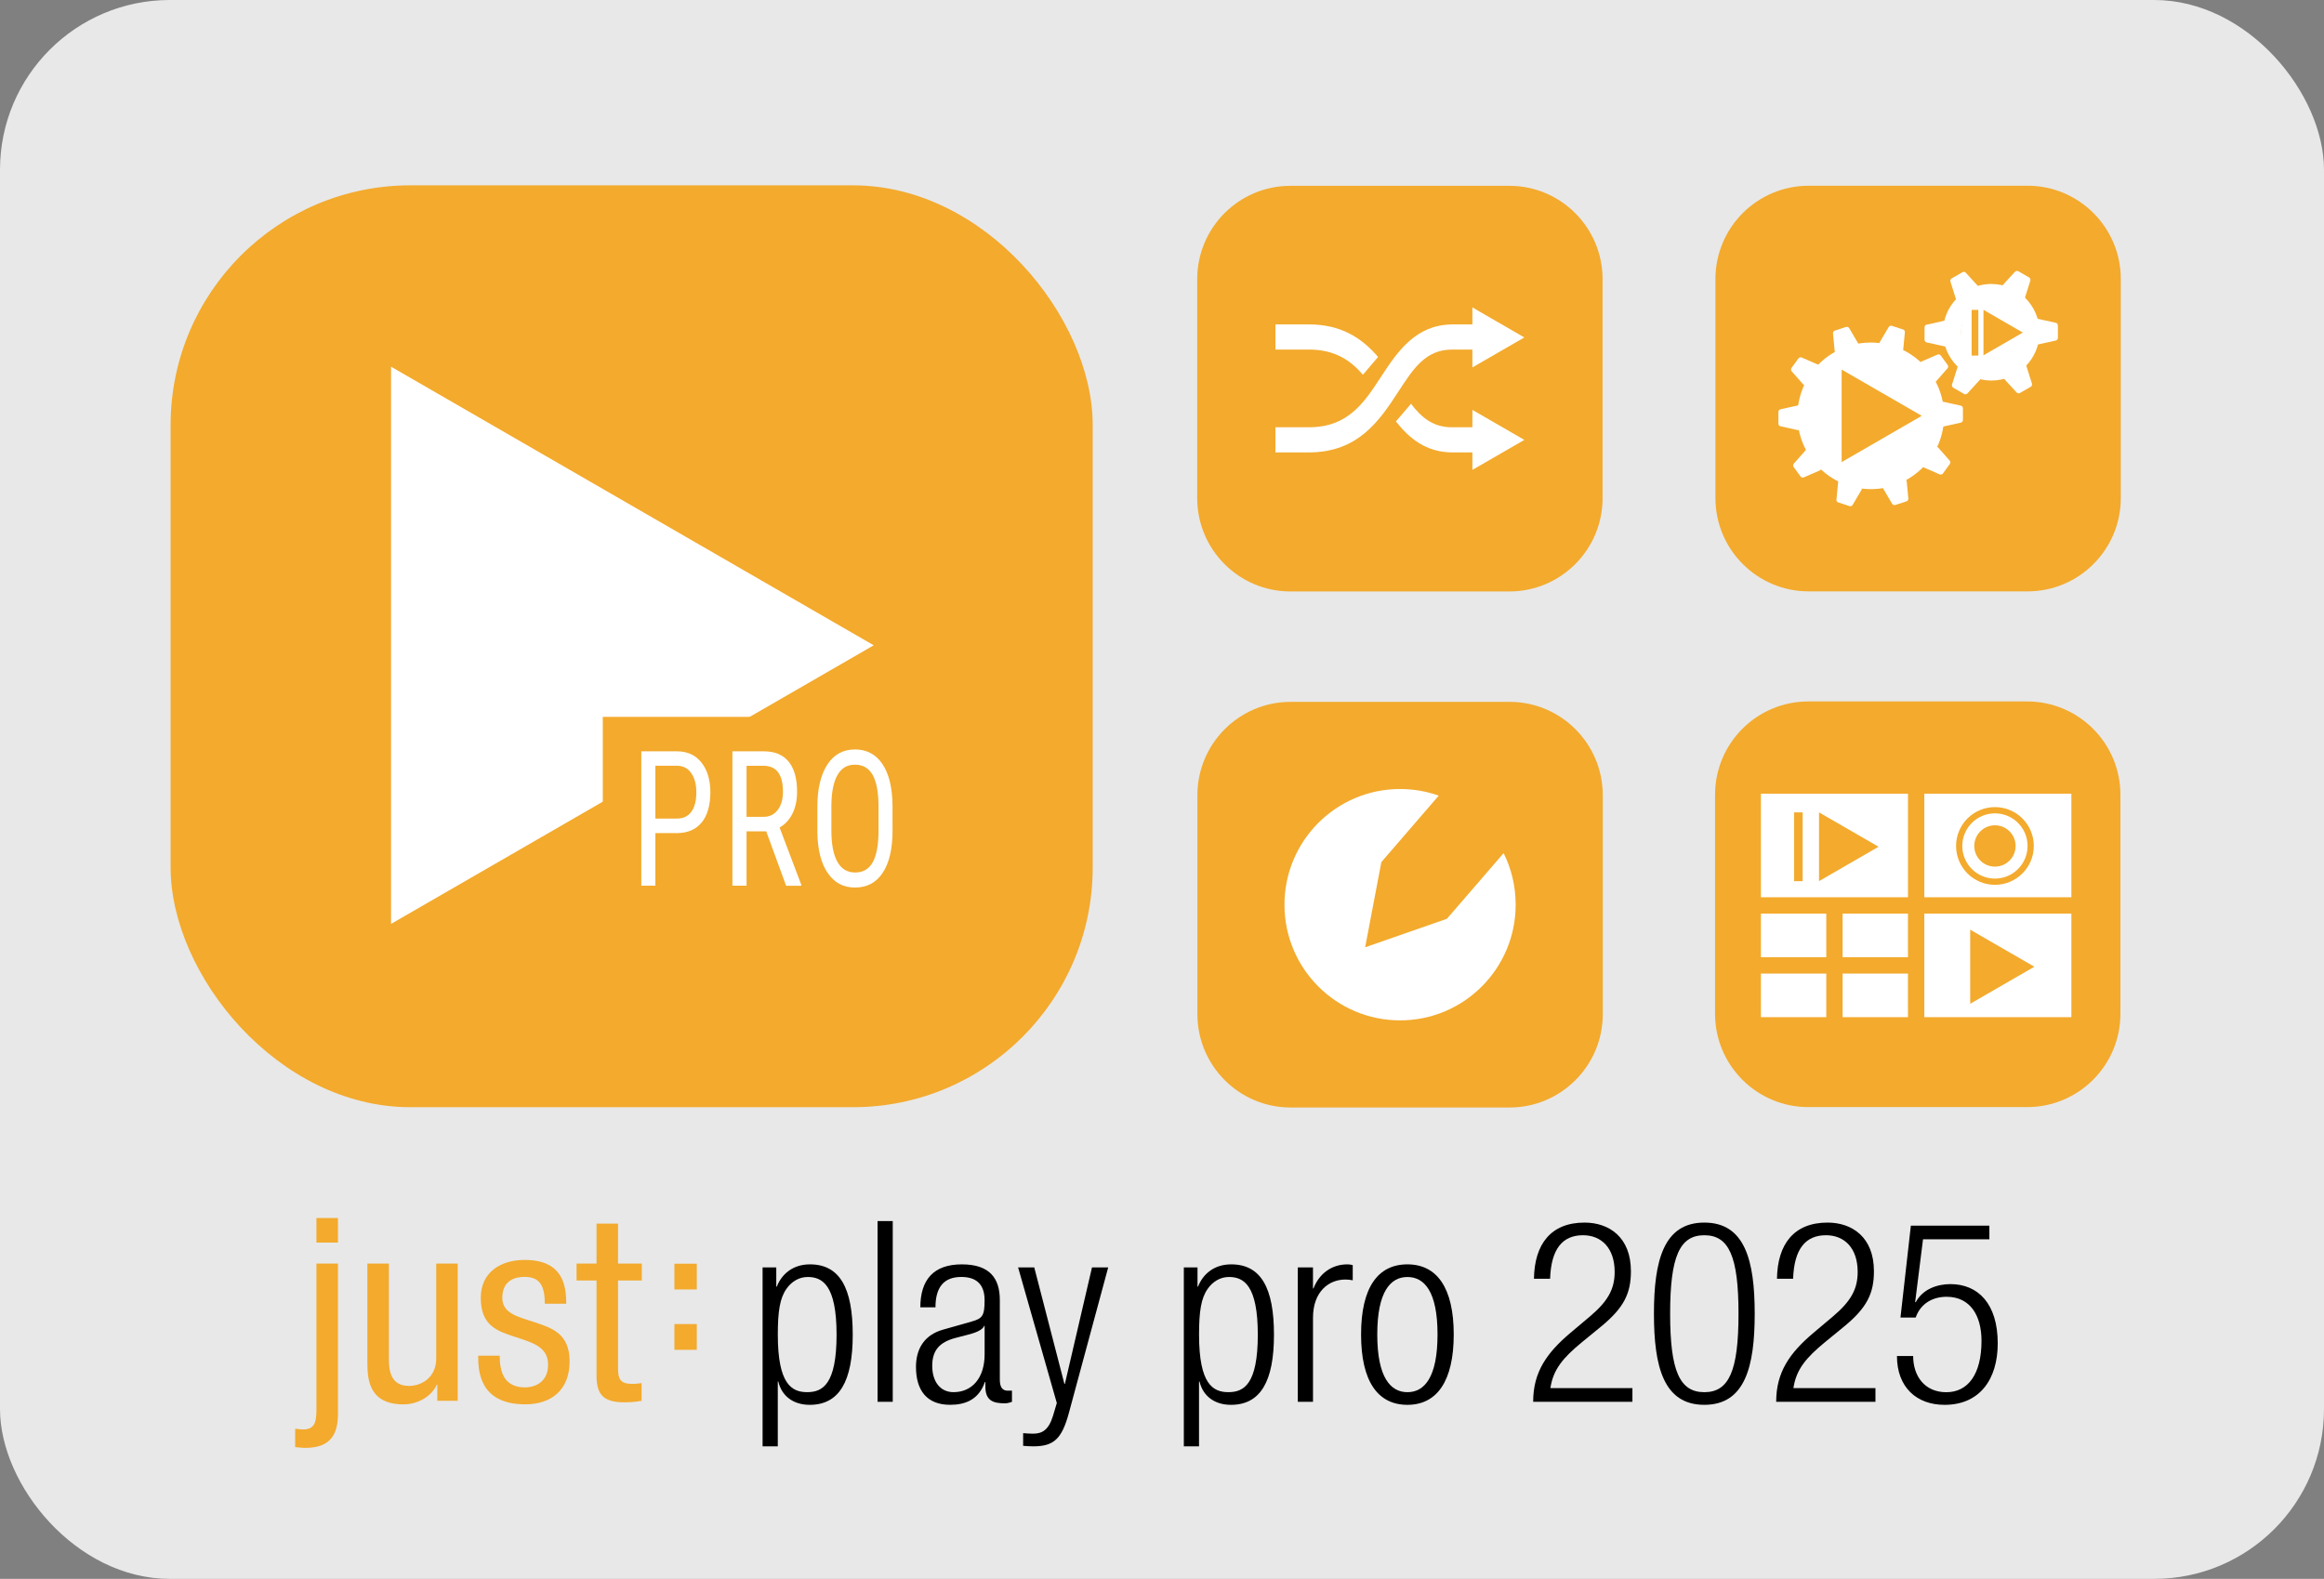 <?xml version="1.0" encoding="UTF-8"?>
<svg xmlns="http://www.w3.org/2000/svg" xmlns:xlink="http://www.w3.org/1999/xlink" id="Layer_2" viewBox="0 0 859.24 583.89">
  <rect x="0" y="0" width="859.24" height="583.89" fill="#808080" stroke="none"/>
  <defs>
    <style>.cls-1{fill:none;}.cls-2,.cls-3{fill-rule:evenodd;}.cls-2,.cls-4{fill:#fff;}.cls-3,.cls-5{fill:#f3aa2d;}.cls-6{clip-path:url(#clippath);}.cls-7{fill:#e8e8e8;}</style>
    <clipPath id="clippath">
      <rect class="cls-1" x="615.91" y="243.03" width="186.43" height="186.43"></rect>
    </clipPath>
  </defs>
  <g id="Layer_1-2">
    <rect class="cls-7" width="859.24" height="583.89" rx="62.79" ry="62.79"></rect>
    <path class="cls-3" d="M784.11,103.19c0-19.04-15.45-34.5-34.47-34.5h-80.93c-19.02,0-34.47,15.46-34.47,34.5v81.01c0,19.04,15.45,34.5,34.47,34.5h80.93c19.02,0,34.47-15.46,34.47-34.5v-81.01Z"></path>
    <path class="cls-2" d="M735.3,105.04c-9.44.48-16.94,8.28-16.94,17.84s8,17.86,17.86,17.86,17.86-7.99,17.86-17.86-8-17.86-17.86-17.86h-.46s-.46.02-.46.02ZM725.12,122.31c.3-5.87,5.16-10.54,11.1-10.54s11.12,4.97,11.12,11.11-4.98,11.11-11.12,11.11-11.12-4.97-11.12-11.11v-.29s.01-.28.01-.28Z"></path>
    <path class="cls-4" d="M723.78,111.15c.12,0,.25-.03.35-.1l7.16-4.13c.18-.11.3-.27.33-.46.02-.19-.04-.39-.19-.54l-4.64-5.08c-.28-.32-.83-.4-1.2-.18l-4.05,2.33c-.37.21-.56.72-.42,1.12l2.06,6.57c.07.2.21.36.39.43.07.03.14.04.21.04Z"></path>
    <path class="cls-4" d="M748,110.8c.09,0,.16-.01.23-.04.18-.07.32-.22.37-.43l2.08-6.57c.12-.41-.07-.91-.44-1.13l-4.03-2.33c-.37-.21-.91-.13-1.2.18l-4.66,5.08c-.14.16-.21.35-.18.54.04.19.16.36.33.46l7.14,4.13c.12.07.25.1.35.1Z"></path>
    <path class="cls-4" d="M753.19,127.44c.05,0,.12,0,.18-.02l6.72-1.49c.42-.09.76-.52.76-.94v-4.67c0-.43-.33-.85-.76-.94l-6.72-1.49c-.21-.05-.4,0-.56.12-.16.12-.23.31-.23.52v8.26c0,.21.07.4.23.52.11.09.25.13.39.13Z"></path>
    <path class="cls-4" d="M746.33,145.47c.16,0,.33-.04.47-.12l4.03-2.33c.37-.21.56-.72.44-1.13l-2.08-6.57c-.05-.2-.19-.36-.37-.43-.19-.07-.39-.05-.58.06l-7.14,4.13c-.19.11-.3.27-.33.46-.04.19.04.39.18.54l4.66,5.08c.18.2.46.3.72.3Z"></path>
    <path class="cls-4" d="M726.65,145.81c.28,0,.56-.11.74-.3l4.64-5.08c.16-.16.21-.35.19-.54-.04-.19-.16-.36-.33-.46l-7.16-4.13c-.18-.11-.39-.13-.56-.06s-.32.22-.39.43l-2.08,6.57c-.12.41.07.91.44,1.13l4.05,2.33c.14.08.3.12.46.12Z"></path>
    <path class="cls-4" d="M719.19,128.13c.16,0,.28-.05.4-.13.14-.12.23-.31.23-.52v-8.26c0-.21-.09-.4-.23-.52-.16-.12-.35-.16-.56-.12l-6.72,1.49c-.42.09-.76.51-.76.94v4.67c0,.43.33.85.76.94l6.72,1.49c.05.01.11.02.16.02Z"></path>
    <path class="cls-2" d="M690.97,126.69c-14.65.37-26.41,12.36-26.41,27.1s12.14,27.1,27.11,27.1,27.11-12.13,27.11-27.1-12.14-27.11-27.11-27.11h-.35s-.35,0-.35,0Z"></path>
    <path class="cls-5" d="M680.9,136.67l29.62,17.11-29.62,17.11v-34.22Z"></path>
    <path class="cls-4" d="M667.22,142.42h.04c.19-.01.37-.11.49-.29l4.61-6.34c.12-.17.16-.37.11-.56-.05-.19-.18-.34-.37-.42l-5.98-2.6c-.4-.17-.91-.03-1.18.32l-2.59,3.56c-.25.34-.21.89.07,1.21l4.31,4.89c.14.15.32.24.49.24Z"></path>
    <path class="cls-4" d="M678.95,130.37c.07,0,.14-.01.23-.04l7.44-2.42c.21-.07.35-.2.42-.38.07-.18.05-.38-.05-.57l-3.31-5.62c-.23-.37-.74-.56-1.14-.43l-4.17,1.36c-.42.13-.7.58-.67,1.01l.62,6.49c.04.21.12.39.28.5.11.07.23.1.35.1Z"></path>
    <path class="cls-4" d="M703.03,129.95c.12,0,.25-.03.35-.1.16-.11.26-.28.28-.5l.62-6.49c.05-.43-.25-.88-.65-1.01l-4.19-1.36c-.4-.13-.91.06-1.13.43l-3.32,5.62c-.11.18-.12.39-.05.57.07.18.21.32.42.38l7.44,2.42c.09.03.16.04.23.04Z"></path>
    <path class="cls-4" d="M715.25,141.34c.18,0,.35-.08.49-.24l4.31-4.89c.28-.32.32-.86.07-1.21l-2.59-3.56c-.26-.34-.77-.49-1.18-.32l-5.98,2.6c-.19.09-.33.24-.37.42-.05.19-.02.39.11.56l4.61,6.34c.12.17.3.27.49.28t.04,0Z"></path>
    <path class="cls-4" d="M718.45,157.73c.05,0,.11,0,.16-.02l6.37-1.41c.42-.09.76-.52.76-.94v-4.4c0-.43-.33-.85-.76-.94l-6.37-1.41c-.21-.05-.4,0-.56.12-.14.12-.23.31-.23.52v7.83c0,.21.09.4.23.52.11.09.25.14.4.14Z"></path>
    <path class="cls-4" d="M717.52,175.51c.3,0,.62-.14.81-.39l2.59-3.56c.25-.34.21-.89-.07-1.21l-4.31-4.89c-.14-.16-.33-.24-.53-.24-.19.01-.37.11-.49.29l-4.61,6.34c-.12.17-.16.37-.11.56.05.19.18.34.37.42l5.98,2.6c.12.05.25.07.37.07Z"></path>
    <path class="cls-4" d="M700.44,186.79c.11,0,.19-.01.28-.04l4.19-1.36c.4-.13.69-.58.65-1.01l-.62-6.49c-.02-.21-.12-.39-.28-.5-.18-.11-.37-.13-.58-.06l-7.44,2.42c-.21.07-.35.2-.42.38-.07.18-.05.38.05.57l3.31,5.62c.18.29.53.47.86.47Z"></path>
    <path class="cls-4" d="M684.11,187.21c.33,0,.69-.18.84-.47l3.32-5.62c.11-.18.12-.39.05-.57-.07-.18-.21-.32-.42-.38l-7.44-2.42c-.21-.07-.4-.04-.58.06-.16.11-.25.28-.28.5l-.62,6.49c-.05.42.25.88.65,1.01l4.19,1.36c.09.03.18.04.28.04Z"></path>
    <path class="cls-4" d="M666.54,176.61c.12,0,.25-.02.37-.07l5.98-2.6c.19-.08.33-.24.37-.42.05-.19.02-.39-.11-.56l-4.61-6.34c-.12-.17-.3-.27-.49-.28-.19,0-.39.07-.53.24l-4.31,4.89c-.28.32-.32.86-.07,1.21l2.59,3.56c.19.24.51.39.81.39Z"></path>
    <path class="cls-4" d="M664.81,159.08c.16,0,.28-.05.4-.14.14-.12.23-.31.23-.52v-7.83c0-.21-.09-.4-.23-.52-.16-.12-.35-.16-.56-.12l-6.37,1.41c-.42.09-.76.51-.76.94v4.4c0,.43.33.85.76.94l6.37,1.41c.05.01.11.02.16.02Z"></path>
    <ellipse class="cls-4" cx="737.05" cy="123.52" rx="12.07" ry="13.84"></ellipse>
    <path class="cls-5" d="M733.34,114.58l14.55,8.41-14.55,8.41v-16.82Z"></path>
    <rect class="cls-5" x="728.97" y="114.6" width="2.47" height="16.9"></rect>
    <g id="iconJustConnect">
      <path class="cls-3" d="M592.51,103.22c0-19.04-15.45-34.5-34.47-34.5h-80.93c-19.02,0-34.47,15.46-34.47,34.5v81.01c0,19.04,15.45,34.5,34.47,34.5h80.93c19.02,0,34.47-15.46,34.47-34.5v-81.01Z"></path>
      <path class="cls-2" d="M536.81,119.98c-13.25.15-19.97,9.78-26.1,19.19-6.29,9.65-12.18,18.84-26.81,18.84h-12.34s0,9.3,0,9.3h12.34c18.37,0,26.22-11.92,33.12-22.5,5.39-8.26,9.96-15.53,19.79-15.53h13.93s0-9.3,0-9.3h-13.93s0,0,0,0Z"></path>
      <path class="cls-2" d="M521.69,149.32c3.84,5.06,8.16,8.7,15.12,8.7h13.93v9.3h-13.93c-9.56-.11-15.71-5.14-20.71-11.47l5.59-6.53ZM503.91,138.58c-4.65-5.39-10.46-9.31-20.01-9.31h-12.34v-9.3h12.34c12.29,0,19.88,5.34,25.61,12.04l-5.61,6.57Z"></path>
      <path class="cls-4" d="M544.38,173.77l19.2-11.09-19.2-11.1v22.19Z"></path>
      <path class="cls-4" d="M544.38,135.88l19.2-11.09-19.2-11.1v22.19Z"></path>
    </g>
    <path class="cls-3" d="M592.58,294.06c0-19.04-15.45-34.5-34.47-34.5h-80.93c-19.02,0-34.47,15.46-34.47,34.5v81.01c0,19.04,15.45,34.5,34.47,34.5h80.93c19.02,0,34.47-15.46,34.47-34.5v-81.01Z"></path>
    <path class="cls-4" d="M555.92,315.49c2.86,5.74,4.46,12.22,4.46,19.08,0,23.63-19.14,42.78-42.74,42.78s-42.74-19.16-42.74-42.78,19.14-42.78,42.74-42.78c5,0,9.82.86,14.29,2.45l-21.21,24.58-5.99,31.5,30.23-10.54,20.97-24.28Z"></path>
    <path class="cls-5" d="M249.35,489.66h8.27v9.53h-8.27v-9.53ZM249.35,467.34h8.27v9.52h-8.27v-9.52Z"></path>
    <path class="cls-5" d="M124.95,459.53h-7.95v-9.09h7.95v9.09ZM124.95,522.95c0,8.33-3.5,12.5-12.12,12.5-1.23,0-2.46-.19-3.69-.28v-6.81c.95.09,1.99.28,2.94.28,4.92,0,4.92-3.79,4.92-8.52v-52.82h7.95v55.66Z"></path>
    <path class="cls-5" d="M169.25,518.03h-7.57v-5.96h-.19c-2.08,4.64-7.38,7.29-12.31,7.29-13.35,0-13.35-10.13-13.35-16.09v-35.97h7.95v35.02c0,3.88.28,10.22,7.48,10.22,4.26,0,10.03-2.84,10.03-10.22v-35.02h7.95v50.74Z"></path>
    <path class="cls-5" d="M201.43,482.15c0-6.44-1.7-9.94-7.48-9.94-2.56,0-8.24.66-8.24,7.76,0,5.96,6.25,7.1,12.49,9.18,6.15,2.08,12.4,4.26,12.4,14.29,0,10.7-6.91,15.9-16.38,15.9-17.23,0-17.42-12.78-17.42-17.99h7.95c0,6.15,1.7,11.74,9.47,11.74,2.55,0,8.42-1.23,8.42-8.43,0-6.82-6.25-8.24-12.4-10.32-6.15-2.08-12.49-3.88-12.49-14.39,0-9.46,7.38-14.01,16.19-14.01,14.77,0,15.33,10.22,15.43,16.19h-7.95Z"></path>
    <path class="cls-5" d="M220.55,452.52h7.95v14.77h8.8v6.25h-8.8v32.56c0,4.07,1.04,5.68,5.21,5.68,1.7,0,2.65-.19,3.5-.28v6.53c-1.04.19-3.12.57-6.44.57-8.24,0-10.22-3.41-10.22-10.03v-35.02h-7.38v-6.25h7.38v-14.77Z"></path>
    <path d="M281.96,468.7h5.05v7.12h.19c1.78-4.59,5.9-8.24,12.26-8.24,11.05,0,15.82,8.8,15.82,26.02s-4.96,25.93-15.91,25.93c-6.18,0-10.39-3.37-11.61-8.61h-.19v23.96h-5.62v-66.18ZM298.63,472.25c-3.18,0-5.99,1.68-7.87,4.4-2.43,3.46-3.18,8.33-3.18,16.94,0,18.35,5.15,21.25,10.86,21.25s10.86-2.9,10.86-21.25-5.24-21.34-10.67-21.34Z"></path>
    <path d="M324.46,451.57h5.61v66.84h-5.61v-66.84Z"></path>
    <path d="M340.27,483.49c0-10.2,4.87-15.91,15.35-15.91s14.04,5.33,14.04,13.2v29.39c0,2.81.94,4.12,2.9,4.12h1.59v4.12c-1.03.38-1.87.56-2.62.56-4.4,0-7.21-1.03-7.21-6.18v-1.69h-.19c-2.25,6.55-7.3,8.42-12.83,8.42-8.71,0-12.64-5.43-12.64-14.04,0-6.55,3-11.8,10.02-13.76l10.58-3c3.93-1.13,4.77-2.06,4.77-7.87,0-6.36-3.56-8.61-8.61-8.61-6.65,0-9.55,4.03-9.55,11.23h-5.62ZM364.05,490.32h-.19c-.56,1.68-3.74,2.71-5.99,3.27l-4.68,1.22c-5.62,1.5-8.52,4.4-8.52,10.29s3,9.74,7.86,9.74c6.83,0,11.51-5.15,11.51-14.04v-10.48Z"></path>
    <path d="M376.4,468.7h5.99l11.14,43.06h.19l10.02-43.06h5.99l-14.51,53.73c-2.62,9.74-5.62,12.45-13.2,12.45-1.5,0-2.62-.09-3.74-.19v-4.68c1.22.09,2.43.19,3.65.19,3.46,0,5.8-1.41,7.4-6.65l1.4-4.68-14.32-50.18Z"></path>
    <path d="M437.7,468.7h5.05v7.12h.19c1.78-4.59,5.9-8.24,12.26-8.24,11.05,0,15.82,8.8,15.82,26.02s-4.96,25.93-15.91,25.93c-6.18,0-10.39-3.37-11.61-8.61h-.19v23.96h-5.62v-66.18ZM454.37,472.25c-3.18,0-5.99,1.68-7.87,4.4-2.43,3.46-3.18,8.33-3.18,16.94,0,18.35,5.15,21.25,10.86,21.25s10.86-2.9,10.86-21.25-5.24-21.34-10.67-21.34Z"></path>
    <path d="M479.82,468.7h5.62v7.77h.19c2.15-5.52,6.74-8.89,12.54-8.89.65,0,1.31.09,1.97.28v5.61c-.94-.19-1.87-.28-2.71-.28-6.18,0-11.98,4.49-11.98,14.14v31.08h-5.62v-49.71Z"></path>
    <path d="M520.35,467.58c10.95,0,17.13,8.71,17.13,25.93s-6.18,26.02-17.13,26.02-17.13-8.71-17.13-26.02,6.18-25.93,17.13-25.93ZM520.35,514.85c6.27,0,11.14-5.43,11.14-21.34s-4.87-21.25-11.14-21.25-11.14,5.43-11.14,21.25,4.87,21.34,11.14,21.34Z"></path>
    <path d="M567.14,472.91c.19-12.82,6.27-20.78,18.72-20.78,8.99,0,17.13,5.34,17.13,17.97,0,8.05-2.43,13.39-10.95,20.41l-7.21,5.9c-6.93,5.71-10.58,10.02-11.61,16.94h30.33v5.06h-36.7c0-10.95,4.96-18.07,13.85-25.56l7.11-5.99c6.65-5.61,9.17-10.11,9.17-16.48,0-8.8-4.87-13.57-11.7-13.57-7.58,0-11.79,5.06-12.17,16.1h-5.99Z"></path>
    <path d="M630.13,452.13c15.07,0,18.63,14.14,18.63,33.7s-3.56,33.7-18.63,33.7-18.63-14.13-18.63-33.7,3.56-33.7,18.63-33.7ZM630.13,514.85c9.08,0,12.64-7.77,12.64-29.02s-3.56-29.02-12.64-29.02-12.64,7.77-12.64,29.02,3.56,29.02,12.64,29.02Z"></path>
    <path d="M656.99,472.91c.19-12.82,6.27-20.78,18.72-20.78,8.99,0,17.13,5.34,17.13,17.97,0,8.05-2.43,13.39-10.95,20.41l-7.21,5.9c-6.93,5.71-10.58,10.02-11.61,16.94h30.33v5.06h-36.7c0-10.95,4.96-18.07,13.85-25.56l7.11-5.99c6.65-5.61,9.17-10.11,9.17-16.48,0-8.8-4.87-13.57-11.7-13.57-7.58,0-11.79,5.06-12.17,16.1h-5.99Z"></path>
    <path d="M735.52,453.25v5.06h-24.53l-2.9,23.12.19.19c2.53-4.87,7.96-6.74,12.82-6.74,10.21,0,17.51,7.21,17.51,21.91,0,13.29-6.65,22.74-19.66,22.74-10.3,0-17.6-6.46-17.6-18.06h5.99c0,7.49,4.3,13.39,12.26,13.39s13.01-6.55,13.01-19c0-9.17-4.03-16.29-12.92-16.29-4.96,0-9.55,2.34-11.42,7.68h-5.62l3.84-33.98h29.02Z"></path>
    <rect class="cls-5" x="63.08" y="68.54" width="340.92" height="340.92" rx="88.65" ry="88.65"></rect>
    <path class="cls-4" d="M144.58,135.61v206.06l178.45-103.03-178.45-103.03Z"></path>
    <rect class="cls-5" x="222.86" y="265.11" width="104" height="77.21"></rect>
    <path class="cls-4" d="M242.31,308.09v19.46h-5.2v-49.7h13.18c3.84,0,6.86,1.38,9.06,4.15,2.19,2.77,3.29,6.45,3.29,11.04s-1.05,8.46-3.14,11.04c-2.09,2.58-5.04,3.92-8.85,4.01h-8.35ZM242.31,302.72h7.98c2.31,0,4.08-.83,5.31-2.5s1.85-4.05,1.85-7.15-.64-5.38-1.9-7.18c-1.27-1.8-3.01-2.7-5.23-2.7h-8.01v19.53Z"></path>
    <path class="cls-4" d="M283.29,307.44h-7.27v20.11h-5.23v-49.7h11.59c4.05,0,7.12,1.27,9.2,3.81s3.12,6.25,3.12,11.15c0,3.07-.56,5.75-1.69,8.04s-2.72,4.01-4.78,5.17l8.01,21.13v.41h-5.59l-7.36-20.11ZM276.02,302.08h6.3c2.18,0,3.91-.84,5.21-2.53,1.3-1.69,1.95-3.94,1.95-6.77,0-6.38-2.4-9.58-7.21-9.58h-6.25v18.88Z"></path>
    <path class="cls-4" d="M330,307.06c0,6.78-1.2,12.01-3.61,15.67-2.4,3.66-5.82,5.49-10.25,5.49s-7.62-1.78-10.09-5.34c-2.47-3.56-3.75-8.6-3.85-15.11v-9.35c0-6.65,1.22-11.85,3.66-15.62,2.44-3.77,5.85-5.65,10.22-5.65s7.75,1.81,10.18,5.41c2.43,3.61,3.68,8.76,3.73,15.45v9.04ZM324.81,298.35c0-5.26-.72-9.17-2.14-11.72-1.43-2.56-3.62-3.84-6.57-3.84s-5.02,1.29-6.49,3.89c-1.47,2.6-2.21,6.42-2.23,11.47v8.91c0,5.08.73,8.95,2.2,11.61,1.47,2.66,3.66,3.99,6.57,3.99s5.07-1.23,6.47-3.69c1.4-2.46,2.13-6.22,2.19-11.3v-9.32Z"></path>
    <g class="cls-6">
      <g id="iconJustControl">
        <path class="cls-3" d="M783.97,293.91c0-19.04-15.45-34.5-34.47-34.5h-80.93c-19.02,0-34.47,15.46-34.47,34.5v81.01c0,19.04,15.45,34.5,34.47,34.5h80.93c19.02,0,34.47-15.46,34.47-34.5v-81.01Z"></path>
        <rect class="cls-4" x="651.06" y="293.53" width="54.37" height="38.29"></rect>
        <rect class="cls-4" x="711.47" y="293.53" width="54.37" height="38.29"></rect>
        <rect class="cls-4" x="711.47" y="337.87" width="54.37" height="38.29"></rect>
        <rect class="cls-4" x="651.06" y="337.87" width="24.16" height="16.12"></rect>
        <rect class="cls-4" x="651.06" y="360.04" width="24.16" height="16.12"></rect>
        <rect class="cls-4" x="681.26" y="337.87" width="24.16" height="16.12"></rect>
        <rect class="cls-4" x="681.26" y="360.04" width="24.16" height="16.12"></rect>
        <g id="just:-IN">
          <path class="cls-5" d="M745.22,312.85c0,4.22-3.42,7.64-7.64,7.64s-7.64-3.42-7.64-7.64,3.42-7.64,7.64-7.64,7.64,3.42,7.64,7.64"></path>
          <path class="cls-5" d="M737.58,298.48c-7.94,0-14.37,6.43-14.37,14.37s6.43,14.37,14.37,14.37,14.37-6.43,14.37-14.37-6.43-14.37-14.37-14.37M749.64,312.85c0,6.66-5.4,12.07-12.06,12.07s-12.07-5.4-12.07-12.07,5.4-12.06,12.07-12.06,12.06,5.4,12.06,12.06"></path>
        </g>
        <path class="cls-5" d="M728.43,343.81v27.4l23.73-13.7-23.73-13.7Z"></path>
        <path class="cls-5" d="M672.54,300.43v25.42l22.01-12.71-22.01-12.71Z"></path>
        <rect class="cls-5" x="663.31" y="300.43" width="3.18" height="25.44"></rect>
      </g>
    </g>
  </g>
</svg>
